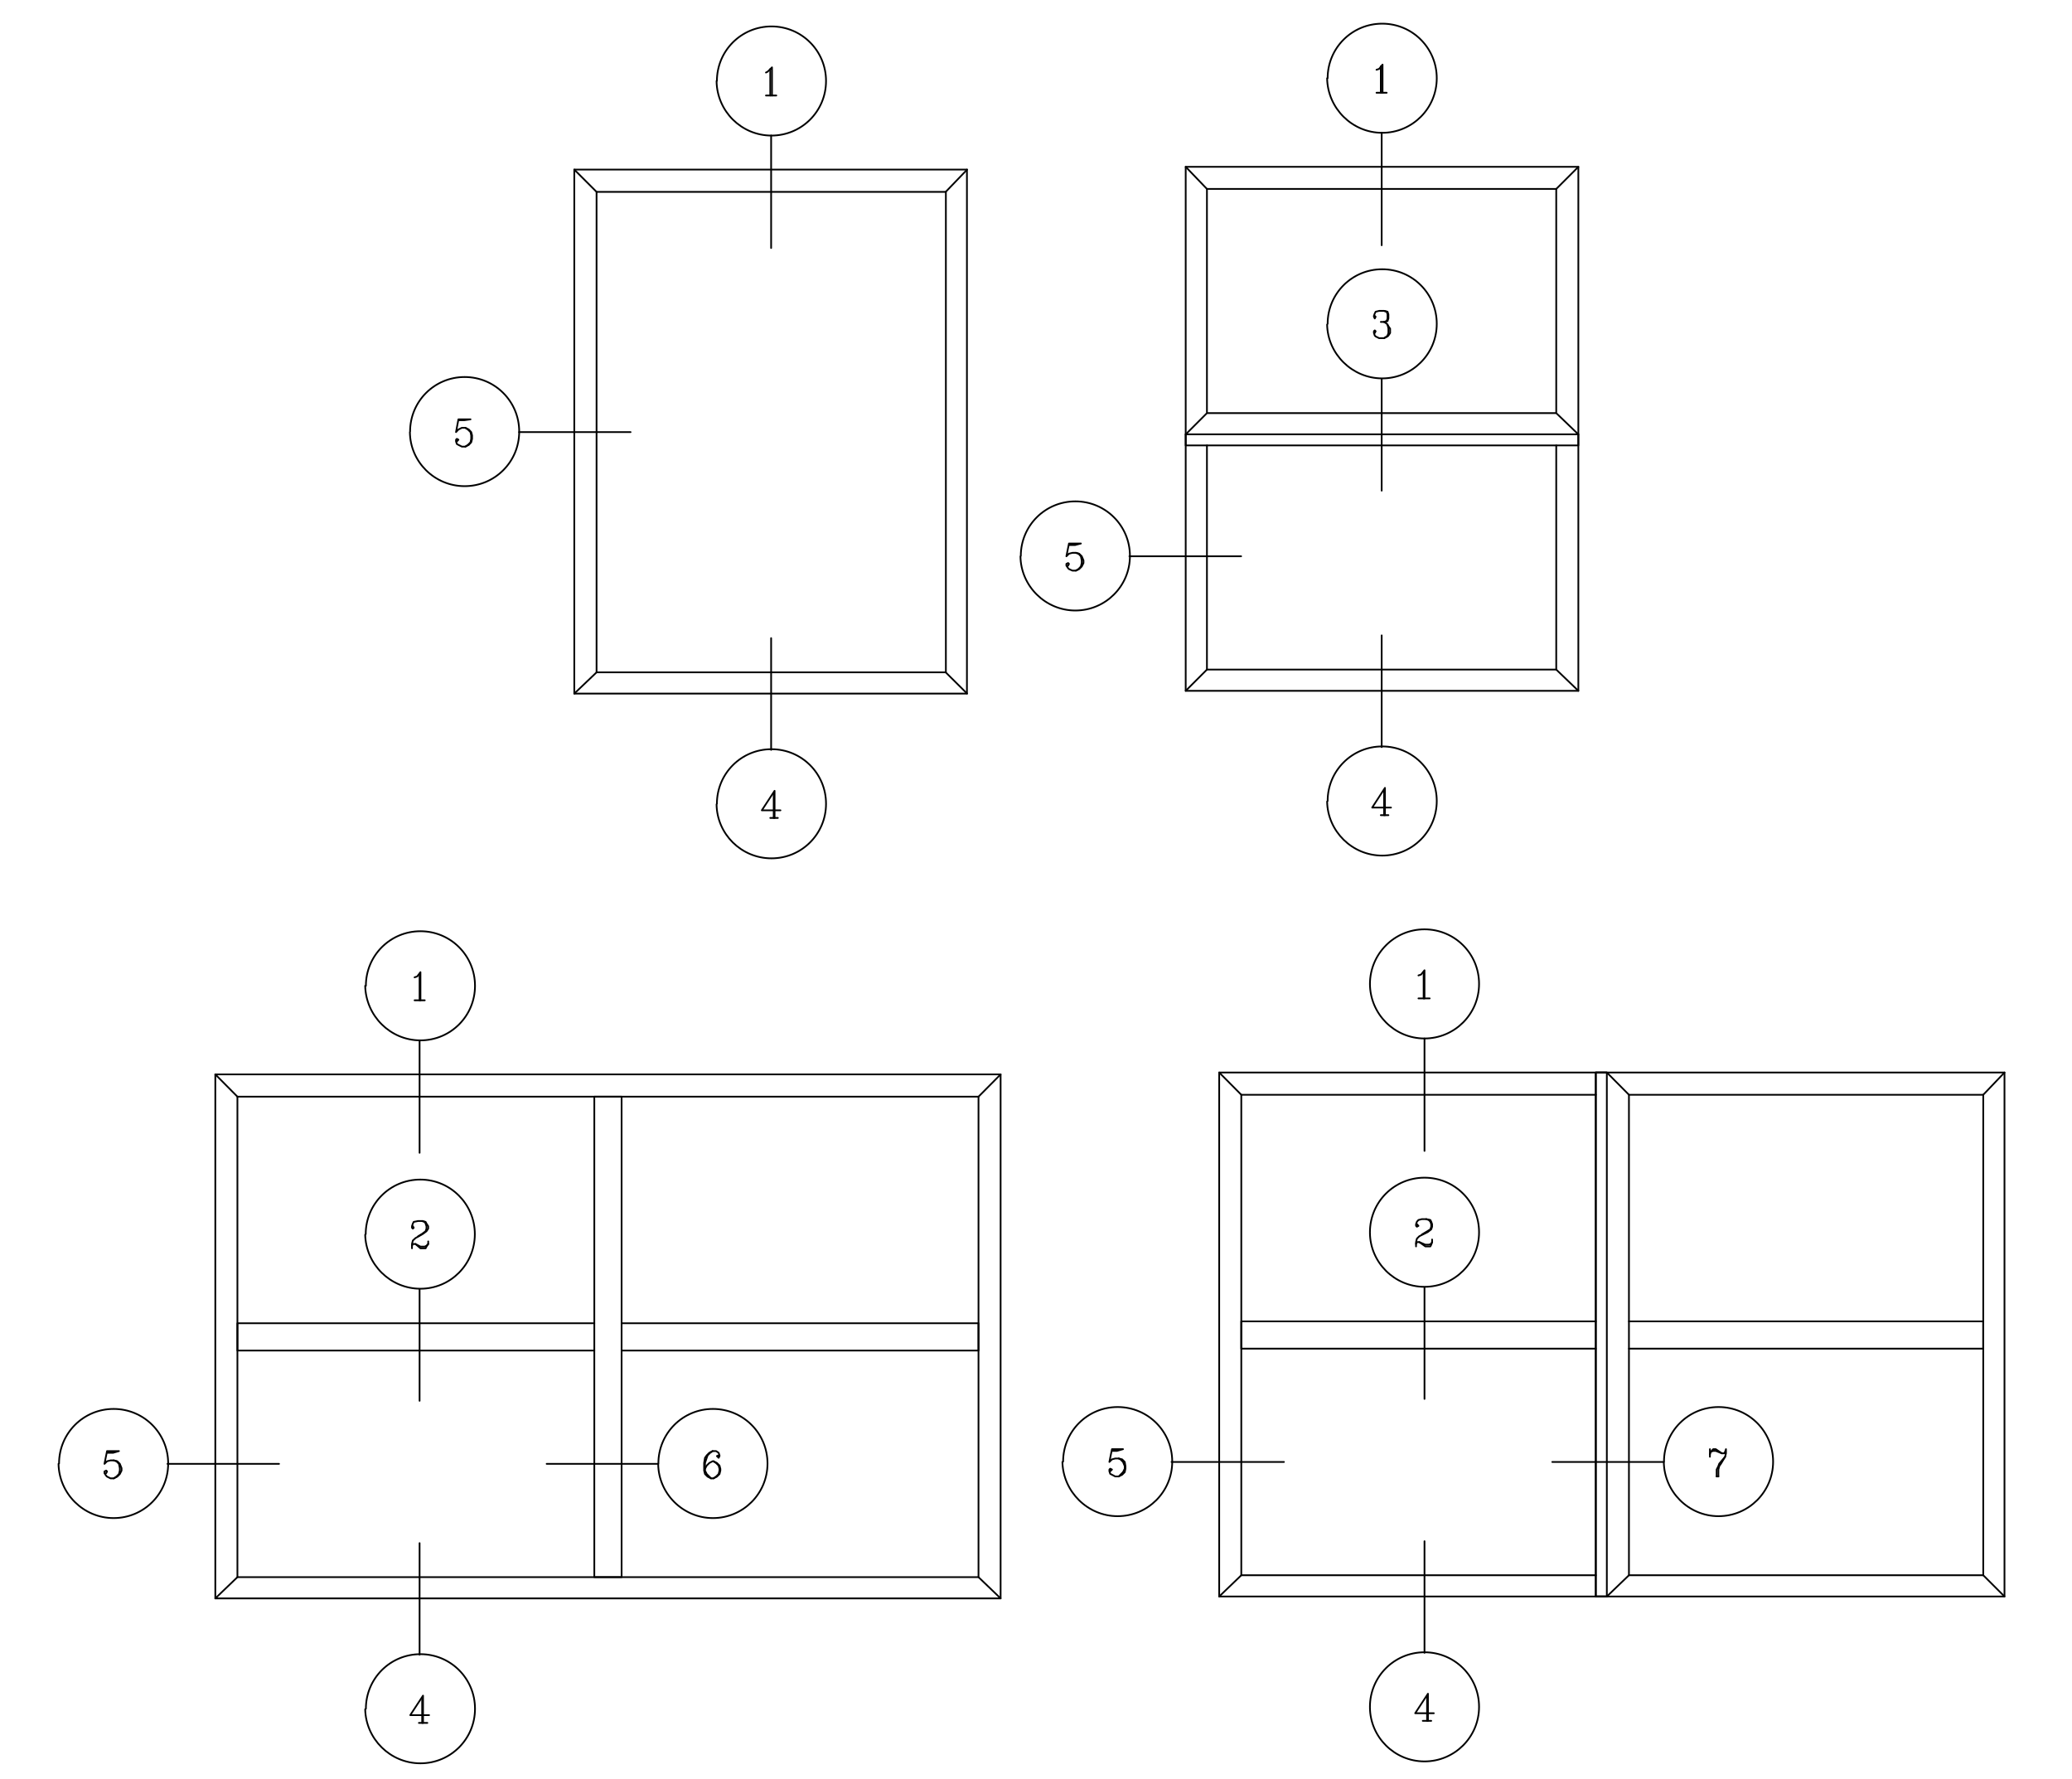 <?xml version="1.0" encoding="UTF-8"?>
<svg xmlns="http://www.w3.org/2000/svg" id="b" viewBox="0 0 1200 1030">
  <defs>
    <style>.d{fill:#fff;}.e{fill:none;stroke:#010101;stroke-linecap:round;stroke-linejoin:round;}</style>
  </defs>
  <g id="c">
    <rect class="d" width="1200" height="1030"></rect>
    <rect class="e" x="332.6" y="98.2" width="227.4" height="303.4"></rect>
    <rect class="e" x="686.7" y="96.6" width="227.4" height="303.4"></rect>
    <rect class="e" x="124.7" y="622.1" width="454.8" height="303.4"></rect>
    <rect class="e" x="706.1" y="621" width="454.8" height="303.4"></rect>
    <rect class="e" x="345.5" y="111.1" width="202.3" height="278.2"></rect>
    <polyline class="e" points="901.3 257.9 901.3 387.7 699 387.7 699 257.9"></polyline>
    <rect class="e" x="137.5" y="635" width="429.2" height="278.2"></rect>
    <polyline class="e" points="924.2 912.1 718.9 912.1 718.9 633.9 924.2 633.9"></polyline>
    <line class="e" x1="345.5" y1="111.1" x2="332.6" y2="98.2"></line>
    <line class="e" x1="547.7" y1="111.1" x2="560.1" y2="98.2"></line>
    <line class="e" x1="547.7" y1="389.3" x2="560.1" y2="401.6"></line>
    <line class="e" x1="345.5" y1="389.3" x2="332.6" y2="401.6"></line>
    <line class="e" x1="686.7" y1="96.6" x2="699" y2="109.4"></line>
    <line class="e" x1="901.3" y1="109.4" x2="914.1" y2="96.6"></line>
    <line class="e" x1="914.1" y1="400" x2="901.3" y2="387.7"></line>
    <line class="e" x1="699" y1="387.7" x2="686.7" y2="400"></line>
    <line class="e" x1="124.7" y1="925.5" x2="137.5" y2="913.2"></line>
    <line class="e" x1="137.5" y1="635" x2="124.7" y2="622.1"></line>
    <line class="e" x1="566.7" y1="635" x2="579.5" y2="622.1"></line>
    <line class="e" x1="566.7" y1="913.2" x2="579.5" y2="925.5"></line>
    <line class="e" x1="706.1" y1="924.4" x2="718.9" y2="912.1"></line>
    <line class="e" x1="706.1" y1="621" x2="718.9" y2="633.9"></line>
    <line class="e" x1="1148.6" y1="633.9" x2="1160.9" y2="621"></line>
    <line class="e" x1="1148.6" y1="912.1" x2="1160.9" y2="924.4"></line>
    <path class="e" d="M415,46.9c.2,17.4,14.3,31.6,31.8,31.6s31.6-14.1,31.6-31.6-14.1-31.6-31.6-31.6-31.6,14.1-31.6,31.6"></path>
    <line class="e" x1="446.6" y1="143.6" x2="446.6" y2="78.5"></line>
    <line class="e" x1="443.6" y1="55.3" x2="449.6" y2="55.3"></line>
    <polyline class="e" points="443.6 42 444.6 41.5 447.1 39 447.1 55.3"></polyline>
    <line class="e" x1="446.1" y1="40" x2="446.1" y2="55.3"></line>
    <path class="e" d="M768.6,45.3c.3,17.4,14.5,31.6,31.9,31.6s31.6-14.1,31.6-31.6-14.1-31.6-31.6-31.6-31.6,14.1-31.6,31.6"></path>
    <line class="e" x1="800.2" y1="142" x2="800.2" y2="76.9"></line>
    <line class="e" x1="797.2" y1="53.7" x2="803.1" y2="53.7"></line>
    <polyline class="e" points="797.2 40.4 798.7 39.9 800.7 37.4 800.7 53.7"></polyline>
    <line class="e" x1="799.7" y1="38.4" x2="799.7" y2="53.7"></line>
    <path class="e" d="M211.5,570.8c.4,17.4,14.5,31.6,32,31.6s31.6-14.1,31.6-31.6-14.1-31.6-31.6-31.6-31.6,14.1-31.6,31.6"></path>
    <line class="e" x1="243" y1="667.5" x2="243" y2="602.4"></line>
    <line class="e" x1="240.1" y1="579.2" x2="246" y2="579.2"></line>
    <polyline class="e" points="240.1 565.9 241.6 565.4 243.5 562.9 243.5 579.2"></polyline>
    <line class="e" x1="243" y1="563.9" x2="243" y2="579.2"></line>
    <path class="e" d="M793.4,569.7c.1,17.4,14.2,31.6,31.6,31.6s31.6-14.1,31.6-31.6-14.1-31.6-31.6-31.6c-17.4,0-31.5,14.1-31.6,31.6"></path>
    <line class="e" x1="825" y1="666.4" x2="825" y2="601.3"></line>
    <line class="e" x1="821.5" y1="578.1" x2="828" y2="578.1"></line>
    <polyline class="e" points="821.5 564.8 823 564.3 825 561.8 825 578.1"></polyline>
    <line class="e" x1="824.5" y1="562.8" x2="824.5" y2="578.1"></line>
    <path class="e" d="M415,465.7c.2,17.2,14.3,31.3,31.8,31.3s31.6-14.1,31.6-31.6-14.1-31.6-31.6-31.6-31.6,14.1-31.6,31.6"></path>
    <line class="e" x1="446.6" y1="434.2" x2="446.6" y2="369.5"></line>
    <line class="e" x1="446.1" y1="473.6" x2="450.5" y2="473.6"></line>
    <polyline class="e" points="452 469.2 441.2 469.2 448.6 457.9 448.6 473.6"></polyline>
    <line class="e" x1="448.1" y1="473.6" x2="448.1" y2="459.3"></line>
    <path class="e" d="M768.6,464.1c.3,17.2,14.5,31.3,31.9,31.3s31.6-14.1,31.6-31.6-14.1-31.6-31.6-31.6-31.6,14.1-31.6,31.6"></path>
    <line class="e" x1="800.2" y1="432.6" x2="800.2" y2="367.9"></line>
    <line class="e" x1="799.7" y1="472" x2="804.1" y2="472"></line>
    <polyline class="e" points="805.6 467.6 794.7 467.6 802.1 456.2 802.1 472"></polyline>
    <line class="e" x1="801.6" y1="472" x2="801.6" y2="457.7"></line>
    <path class="e" d="M211.5,989.7c.4,17.2,14.5,31.3,32,31.3s31.6-14.1,31.6-31.6-14.1-31.6-31.6-31.6-31.6,14.1-31.6,31.6"></path>
    <line class="e" x1="243" y1="958.1" x2="243" y2="893.5"></line>
    <line class="e" x1="242.6" y1="997.6" x2="247.5" y2="997.6"></line>
    <polyline class="e" points="248.5 993.1 237.6 993.1 245 981.8 245 997.6"></polyline>
    <line class="e" x1="244.5" y1="997.6" x2="244.5" y2="983.3"></line>
    <path class="e" d="M793.4,988.6c.1,17.2,14.2,31.3,31.6,31.3s31.6-14.1,31.6-31.6-14.1-31.6-31.6-31.6-31.6,14.1-31.6,31.6"></path>
    <line class="e" x1="825" y1="957" x2="825" y2="892.4"></line>
    <line class="e" x1="824" y1="996.4" x2="828.9" y2="996.4"></line>
    <polyline class="e" points="830.4 992 819.6 992 827 980.7 827 996.4"></polyline>
    <line class="e" x1="826.5" y1="996.4" x2="826.5" y2="982.1"></line>
    <path class="e" d="M237.4,250.2c.1,17.1,14.2,31.3,31.7,31.3s31.6-14.1,31.6-31.6-14.1-31.6-31.6-31.6-31.6,14.1-31.6,31.6"></path>
    <line class="e" x1="300.6" y1="250.2" x2="365.2" y2="250.2"></line>
    <polyline class="e" points="264.6 255.6 265.5 254.6 264.6 254.1 264.1 254.6 264.1 255.6 264.6 257.1 265.5 257.6 267.5 258.6 269.5 258.6 271.5 257.6 272.9 256.1 273.4 254.1 273.4 252.1 272.9 250.2 271.5 248.7 269.5 247.7 267.5 247.7 265.5 248.7 264.1 250.2 265.5 242.8 272.5 242.8 269 243.3 265.5 243.3"></polyline>
    <polyline class="e" points="269.5 247.7 271 248.7 272.5 250.2 272.9 252.1 272.9 254.1 272.5 256.1 271 257.6 269.5 258.6"></polyline>
    <path class="e" d="M591,322.1c.2,17.2,14.4,31.4,31.8,31.4s31.6-14.1,31.6-31.6-14.1-31.6-31.6-31.6-31.6,14.1-31.6,31.6"></path>
    <line class="e" x1="654.1" y1="322.1" x2="718.8" y2="322.1"></line>
    <polyline class="e" points="618.6 327.5 619.1 326.5 618.6 326 617.6 326.5 617.6 327.5 618.6 329 619.1 329.5 621.1 330.4 623.1 330.4 625 329.5 626.5 328 627.5 326 627.5 324.5 626.5 322.1 625 320.6 623.1 320.1 621.1 320.1 619.1 320.6 617.6 322.1 619.1 314.7 626 314.7 622.6 315.6 619.1 315.6"></polyline>
    <polyline class="e" points="623.1 320.1 624.6 320.6 626 322.1 626.5 324.5 626.5 326 626 328 624.6 329.5 623.1 330.4"></polyline>
    <rect class="e" x="686.7" y="251.5" width="227.4" height="6.4"></rect>
    <polyline class="e" points="699 239.2 686.7 251.5 914.1 251.5 901.3 239.2 699 239.2 699 109.4 901.3 109.4 901.3 239.2"></polyline>
    <path class="e" d="M768.6,187.9c.3,17,14.5,31.2,31.9,31.2s31.6-14.1,31.6-31.6-14.1-31.6-31.6-31.6-31.6,14.1-31.6,31.6"></path>
    <line class="e" x1="800.2" y1="284.1" x2="800.2" y2="219.4"></line>
    <polyline class="e" points="796.2 192.8 796.7 191.8 796.2 191.3 795.7 191.8 795.7 192.8 796.2 194.3 796.7 194.8 798.7 195.8 801.6 195.8 803.6 194.8 804.1 194.3 805.1 192.8 805.1 190.3 804.1 188.9 803.1 187.4 801.6 186.4 799.7 186.4"></polyline>
    <polyline class="e" points="801.6 186.4 803.6 185.9 804.1 184.4 804.1 182 803.6 180.5 801.6 180 798.7 180 796.7 180.5 796.2 181.5 795.7 182.9 795.7 183.4 796.2 184.4 796.7 183.4 796.2 182.9"></polyline>
    <polyline class="e" points="801.6 180 803.1 180.5 803.6 182 803.6 184.4 803.1 185.9 801.6 186.4"></polyline>
    <polyline class="e" points="803.6 187.9 804.1 190.3 804.1 192.8 803.6 194.3 803.1 194.8 801.6 195.8"></polyline>
    <polyline class="e" points="344.2 782 137.5 782 137.5 766.2 344.2 766.2"></polyline>
    <rect class="e" x="344.2" y="635" width="15.8" height="278.2"></rect>
    <polyline class="e" points="360 766.2 566.7 766.2 566.7 782 360 782"></polyline>
    <line class="e" x1="943.4" y1="633.9" x2="943.4" y2="912.1"></line>
    <polyline class="e" points="943.4 765.1 1148.6 765.1 1148.6 780.9 943.4 780.9"></polyline>
    <polyline class="e" points="924.2 780.9 718.9 780.9 718.9 765.1 924.2 765.1"></polyline>
    <path class="e" d="M211.5,714.9c.4,17.1,14.5,31.3,32,31.3s31.5-14.2,31.5-31.6-14.1-31.6-31.6-31.6-31.6,14.1-31.6,31.6"></path>
    <line class="e" x1="243" y1="811.1" x2="243" y2="746.5"></line>
    <polyline class="e" points="239.1 710 239.6 710.9 239.1 711.4 238.6 710.9 238.6 710 239.1 708.5 239.6 707.5 242.1 707 244.5 707 246.5 707.5 247 708.5 248 710 248 711.4 247 712.9 245 714.4 240.6 716.9 239.1 718.3 238.6 720.3 238.6 722.8"></polyline>
    <polyline class="e" points="238.6 721.3 239.1 720.3 240.6 720.3 243.5 722.8 246.5 722.8 247 721.8 248 720.3 248 718.8"></polyline>
    <polyline class="e" points="248 720.3 247 721.3 246 721.8 243.5 721.8 240.6 720.3"></polyline>
    <polyline class="e" points="242.1 715.9 244.5 714.4 246.5 712.9 247 711.4 247 710 246.5 708.5 246 707.5 244.5 707"></polyline>
    <path class="e" d="M33.9,847.6c.3,17.2,14.4,31.4,31.9,31.4s31.6-14.1,31.6-31.6-14.1-31.6-31.6-31.6-31.6,14.1-31.6,31.6"></path>
    <line class="e" x1="97" y1="847.6" x2="161.6" y2="847.6"></line>
    <polyline class="e" points="61.5 853 62 852 61.5 851.5 60.5 852 60.5 853 61.5 854.5 62 855 64 856 65.9 856 67.9 855 69.4 853.5 70.4 851.5 70.4 850.1 69.4 847.6 67.9 846.1 65.9 845.6 64 845.6 62 846.1 60.5 847.6 62 840.2 68.9 840.2 65.5 841.2 62 841.2"></polyline>
    <polyline class="e" points="65.9 845.6 67.4 846.1 68.9 847.6 69.4 850.1 69.4 851.5 68.9 853.5 67.4 855 65.9 856"></polyline>
    <path class="e" d="M615.3,846.5c.4,17.2,14.6,31.4,32,31.4s31.6-14.1,31.6-31.6-14.1-31.6-31.6-31.6-31.6,14.1-31.6,31.6"></path>
    <line class="e" x1="678.5" y1="846.5" x2="743.6" y2="846.5"></line>
    <polyline class="e" points="643 851.9 644 850.9 643 850.4 642.5 850.9 642.5 851.9 643 853.4 644 853.9 645.9 854.9 647.9 854.9 649.9 853.9 651.4 852.4 651.8 850.4 651.8 848.9 651.4 846.5 649.9 845 647.9 844.5 645.9 844.5 644 845 642.5 846.5 644 839.1 650.4 839.1 646.9 840.1 644 840.1"></polyline>
    <polyline class="e" points="647.9 844.5 648.9 845 650.4 846.5 651.4 848.9 651.4 850.4 650.4 852.4 648.9 853.9 647.9 854.9"></polyline>
    <path class="e" d="M793.4,713.8c.1,17.1,14.2,31.3,31.6,31.3s31.6-14.1,31.6-31.6-14.1-31.6-31.6-31.6-31.6,14.1-31.6,31.6"></path>
    <line class="e" x1="825" y1="810" x2="825" y2="745.4"></line>
    <polyline class="e" points="820.6 708.8 821.5 709.8 820.6 710.3 820.1 709.8 820.1 708.8 820.6 707.4 821.5 706.4 823.5 705.9 826 705.9 828.4 706.4 828.9 707.4 829.4 708.8 829.4 710.3 828.9 711.8 827 713.3 822 715.8 820.6 717.2 820.1 719.2 820.1 721.7"></polyline>
    <polyline class="e" points="820.1 720.2 820.6 719.2 822 719.2 825.5 721.7 828.4 721.7 828.9 720.7 829.4 719.2 829.4 717.7"></polyline>
    <polyline class="e" points="829.4 719.2 828.9 720.2 827.5 720.7 825.5 720.7 822 719.2"></polyline>
    <polyline class="e" points="823.5 714.8 826 713.3 828.4 711.8 828.9 710.3 828.9 708.8 828.4 707.4 827.5 706.4 826 705.9"></polyline>
    <line class="e" x1="899" y1="846.5" x2="963.6" y2="846.5"></line>
    <path class="e" d="M963.6,846.5c.2,17.2,14.3,31.4,31.7,31.4s31.6-14.1,31.6-31.6-14.1-31.6-31.6-31.6-31.6,14.1-31.6,31.6"></path>
    <line class="e" x1="990.3" y1="839.1" x2="990.3" y2="843.5"></line>
    <polyline class="e" points="990.3 842 990.8 840.6 992.2 839.1 993.7 839.1 997.2 841.5 998.6 841.5 999.1 840.6 999.6 839.1 999.6 841.5 999.1 843.5 995.7 847.5 995.2 848.9 994.2 850.9 994.2 854.9"></polyline>
    <polyline class="e" points="999.1 843.5 996.7 847.5 995.7 848.9 995.2 850.9 995.2 854.9"></polyline>
    <polyline class="e" points="990.8 840.6 992.2 840.1 993.7 840.1 997.2 841.5"></polyline>
    <line class="e" x1="994.2" y1="854.9" x2="995.2" y2="854.9"></line>
    <rect class="e" x="924.2" y="621" width="6.4" height="303.4"></rect>
    <polygon class="e" points="930.6 621 943.4 633.9 1148.6 633.9 1148.6 912.1 943.4 912.1 930.6 924.4 924.2 924.4 924.2 621 930.6 621"></polygon>
    <line class="e" x1="316.6" y1="847.6" x2="381.2" y2="847.6"></line>
    <path class="e" d="M381.2,847.6c.1,17.2,14.3,31.4,31.7,31.4s31.6-14.1,31.6-31.6-14.1-31.6-31.6-31.6-31.6,14.1-31.6,31.6"></path>
    <polyline class="e" points="408.3 850.5 409.3 848.6 410.8 847.1 412.7 846.1 413.2 846.1 415.2 847.1 416.7 848.6 417.2 850.5 417.2 851.5 416.7 853.5 415.2 855 413.2 856 411.8 856 409.8 855 408.3 853.5 407.8 851.5 407.8 847.1 408.3 844.1 409.3 842.7 410.8 841.2 412.7 840.2 414.7 840.2 416.2 841.2 416.7 842.7 416.7 843.1 416.2 844.1 415.2 843.1 416.2 842.7"></polyline>
    <polyline class="e" points="412.7 840.2 411.3 841.2 409.8 842.7 409.3 844.1 408.3 847.1 408.3 851.5 409.3 853.5 410.8 855 411.8 856"></polyline>
    <polyline class="e" points="413.2 856 414.7 855 416.2 853.5 416.7 851.5 416.7 850.5 416.2 848.6 414.7 847.1 413.2 846.1"></polyline>
  </g>
</svg>
